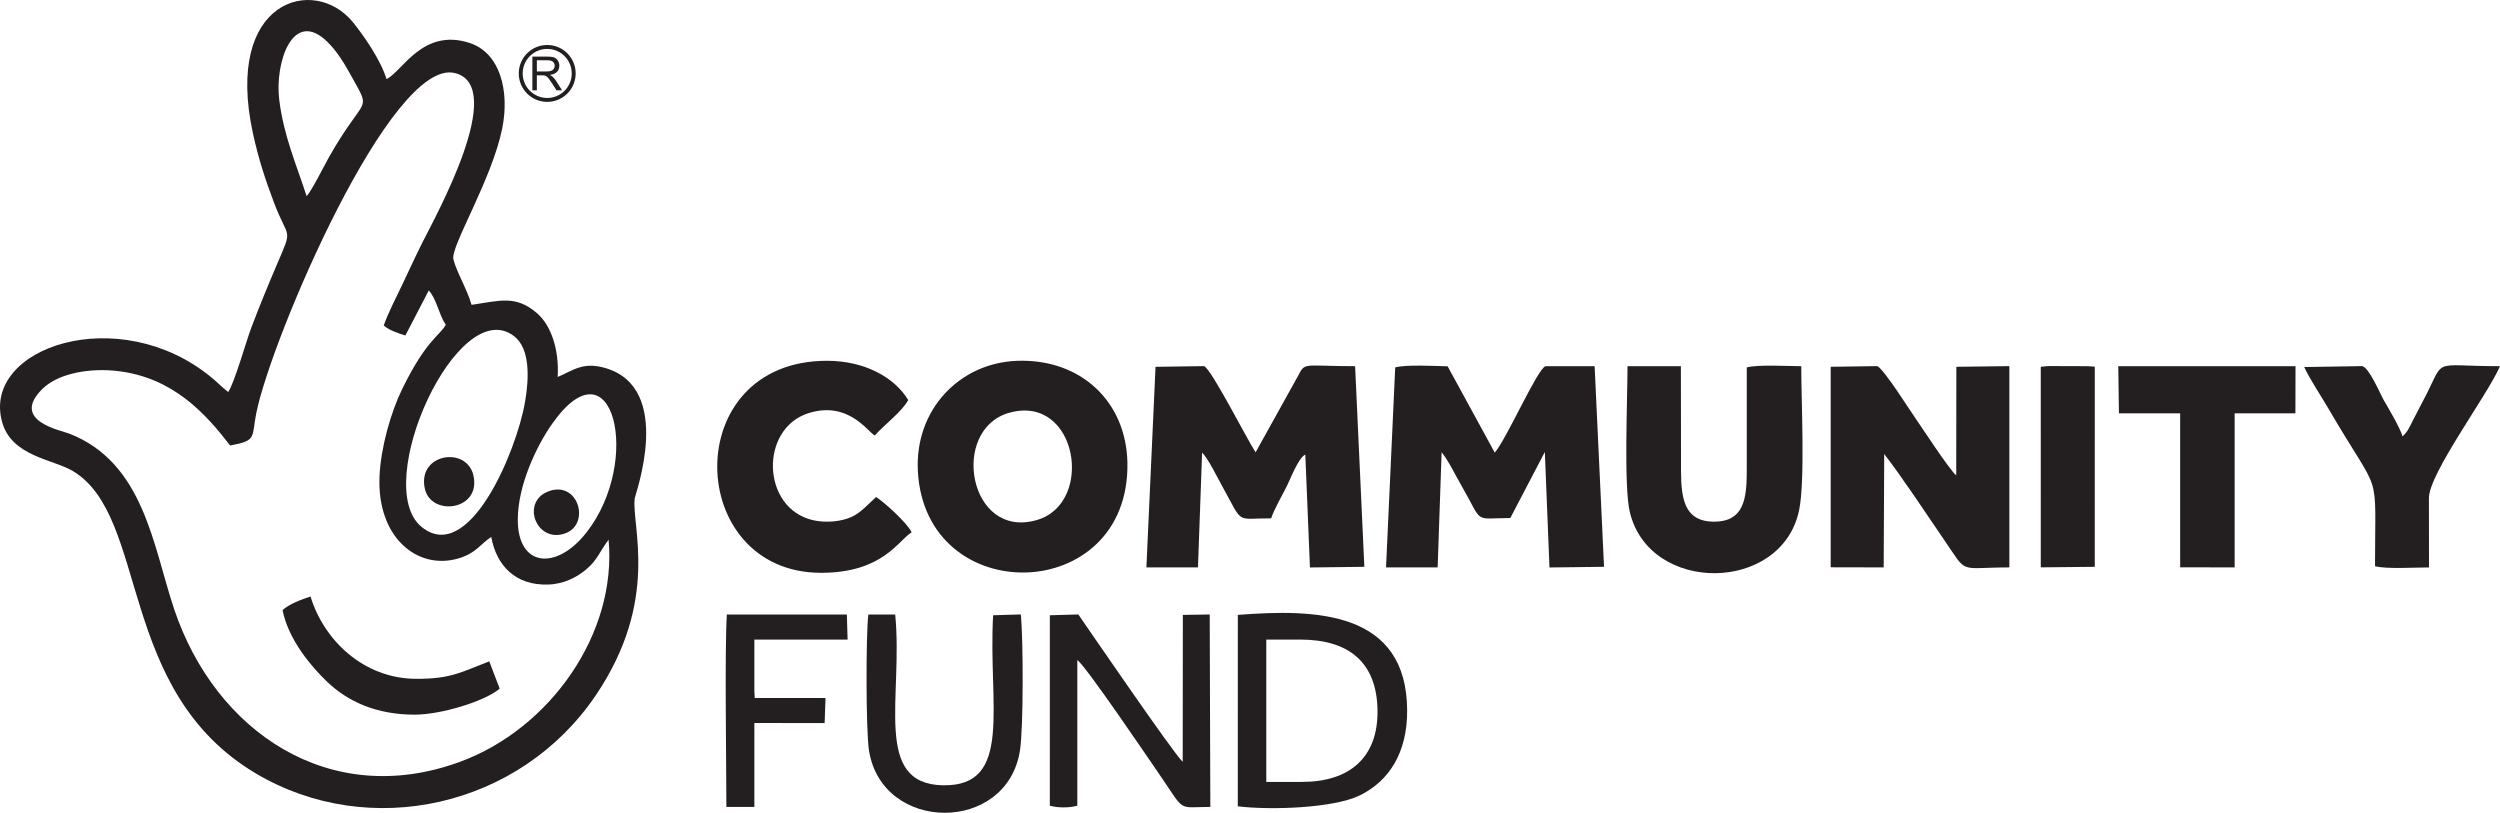 <?xml version="1.0" encoding="UTF-8"?>
<!DOCTYPE svg PUBLIC "-//W3C//DTD SVG 1.1//EN" "http://www.w3.org/Graphics/SVG/1.1/DTD/svg11.dtd">
<!-- Creator: CorelDRAW -->
<svg xmlns="http://www.w3.org/2000/svg" xml:space="preserve" width="449.224mm" height="146.051mm" version="1.1" style="shape-rendering:geometricPrecision; text-rendering:geometricPrecision; image-rendering:optimizeQuality; fill-rule:evenodd; clip-rule:evenodd"
viewBox="0 0 14176.88 4609.17"
 xmlns:xlink="http://www.w3.org/1999/xlink"
 xmlns:xodm="http://www.corel.com/coreldraw/odm/2003">
 <defs>
  <style type="text/css">
   <![CDATA[
    .fil0 {fill:#231F20}
    .fil1 {fill:#231F20;fill-rule:nonzero}
   ]]>
  </style>
 </defs>
 <g id="Layer_x0020_1">
  <g id="_2694747629360">
   <path class="fil0" d="M2936.22 2947.72c0,-197.25 107.78,-420.96 195.29,-545.05 343.8,-487.47 513.07,209.79 193.99,617.13 -169.68,216.61 -389.28,197.1 -389.28,-72.08zm41.02 -667.99c-49.16,284.72 -320.26,927.59 -587.39,707.49 -288.22,-237.48 205.86,-1324.81 524.86,-1081.38 93.08,71.03 85.52,240.71 62.53,373.89zm-801.21 -434.19c27.79,26.07 80.9,44.18 122.73,57l132.62 -255.41c44.01,46.9 56.41,134.52 96.39,194.93 -35.3,62.32 -112.63,88.15 -247.92,365.75 -63.64,130.6 -120.9,330.75 -127.79,494.66 -14.43,343.26 212.17,529.5 442.09,465.78 105.87,-29.34 129.95,-84.2 191.74,-123.11 29.2,162.63 137.99,275.98 322.81,269.67 91.94,-3.14 163.34,-42.42 214.94,-85.28 63.39,-52.66 75.34,-99.38 127.5,-169.13 49,533.2 -333.01,1071.76 -840.92,1259.01 -742.48,273.72 -1390.88,-173.47 -1622.55,-864.89 -120.36,-359.23 -171.46,-831.51 -596.05,-996.04 -47.8,-18.52 -333.86,-72.73 -151.38,-252.86 90.79,-89.63 269.51,-120.17 428.11,-101.4 314.83,37.27 498.51,242.95 636.81,422.11 154.98,-28.37 119.93,-45.58 148.7,-186.72 86.76,-425.66 765.28,-2016.4 1126.3,-1925.25 299.19,75.54 -109.41,810.38 -185.34,961.72 -38.7,77.15 -73.74,153.81 -111.89,234.18 -35.14,74.01 -81.78,163.33 -106.91,235.27zm-437.43 -733.34c-56.97,-177.1 -130.08,-341.18 -155.21,-547.02 -25.83,-211.56 77.38,-519.04 272.72,-328.2 58.81,57.46 99.19,127.41 145.23,210.57 106.03,191.53 65.08,89.41 -136.09,444.21 -26.66,47.02 -98.95,192.98 -126.65,220.43zm453.11 -663.9c-33.12,-109.84 -132.6,-251.39 -190.88,-322.92 -217.69,-267.16 -733.02,-130.16 -566.09,632.84 31.54,144.18 70.46,262.68 119.75,392.76 81.54,215.2 108.07,133.27 16.16,347.97 -52.49,122.6 -96.76,231.27 -144.49,356.28 -29.69,77.75 -97.03,316.93 -132.12,367.73 -32.59,-24.6 -57.06,-51.27 -94.63,-82.3 -523.41,-432.19 -1304.79,-172.65 -1187.61,252.32 53.8,195.12 289.66,211.25 401.15,277.98 433.88,259.69 244.95,1242.9 1036.25,1714.03 645.18,384.13 1500.78,192.76 1930.13,-443.28 362.78,-537.42 202.15,-955.72 219.75,-1114.76 2.52,-22.77 224.05,-624.18 -164.23,-739.27 -129.9,-38.5 -183.16,12.74 -272.48,50.04 9.11,-151.99 -35.27,-290.86 -117.46,-362.02 -121.32,-105.02 -214.67,-69.2 -370.98,-47.11 -23.74,-86.58 -83.71,-182.24 -102.95,-258.52 -17.59,-69.74 219.11,-453.35 277.05,-742.01 43,-214.25 -12.91,-428.86 -185.46,-484.71 -267.57,-86.6 -382.49,164.93 -470.85,204.92z"/>
   <path class="fil0" d="M8760.36 2562.9l26.31 655.09 309.4 -3.75 -53.34 -1137.7 -278.33 0c-44.19,10.66 -223.51,418.21 -288.11,489.98l-267.16 -489.29c-72.75,-1.54 -234.01,-10.88 -297.28,6.18l-52.02 1134.27 292.72 0.02 22.49 -653.34c42.3,53.45 76.38,127.41 113.44,191.37 125.2,216.05 60.12,183.63 276.09,181.79l195.78 -374.62z"/>
   <path class="fil0" d="M6816.84 2566.45c37.57,39.27 82.89,134.52 113.3,189.21 123.38,221.84 70.2,183.7 278.4,183.7 17.12,-53.39 65.9,-135.33 91.08,-187.54 19.03,-39.45 64.36,-156.34 102.43,-174.19l26.37 640.36 308.43 -3.71 -52.37 -1137.74c-298.05,0 -281.83,-25.87 -324.71,57.1l-239.56 431.37c-49.41,-74.66 -254.91,-480.75 -292.98,-488.8l-274.47 3.82 -51.88 1137.66 292.53 -0.01 23.42 -651.23z"/>
   <path class="fil0" d="M10684.88 2574.75c104.48,134.45 235.84,335.43 338.73,485.19 138.7,201.89 75.69,157.75 371.01,157.75l0 -1141.46 -300.61 3.75 -0.73 615.8c-37.33,-29.68 -197.73,-276.14 -225.35,-315.14 -36.14,-51.02 -181.59,-283.65 -222.02,-304.44l-264.46 3.78 -0.01 1137.04 300.52 0.67 2.91 -642.94z"/>
   <path class="fil0" d="M5722.32 2341.01c387.01,-109.4 487.12,510.22 159.51,607.31 -389.68,115.49 -496.48,-512.06 -159.51,-607.31zm-517.44 328.38c39.57,789.38 1202.78,764.19 1188.41,-44.81 -6.16,-346.95 -264.2,-590.88 -624.13,-578.49 -329.26,11.33 -581.55,278.77 -564.28,623.3z"/>
   <path class="fil0" d="M9229.22 2076.55c0,184.33 -22.01,680.33 13.01,827 111.89,468.62 862.83,460.02 960.13,-10.62 34.81,-168.35 12.14,-617.14 12.14,-816.37 -75.35,0 -245.98,-10.34 -308.99,6.91 0,176.75 -0.04,353.51 0,530.26 0.04,175.7 8.81,349.84 -194.38,344.32 -187.74,-5.1 -178.57,-182.63 -178.53,-355.45 0.04,-175.35 0,-350.7 -0.69,-526.04l-302.68 0z"/>
   <path class="fil0" d="M4960.38 2469.72c52.82,-60.26 153.78,-134.07 189.92,-201.14 -75.66,-126.14 -243.81,-222.66 -460.63,-222.66 -843.04,0 -805.59,1202.38 -33.4,1202.38 351.97,0 439.09,-186.18 513.52,-229.63 -24.98,-53.98 -159.2,-173.95 -201.79,-200.44 -38.38,35.38 -87.19,89.71 -138.61,112.99 -61.95,28.05 -149.57,34.65 -219.31,18.54 -293.61,-67.78 -303.23,-520.09 -24.69,-607.06 224.47,-70.09 333.08,103.31 374.99,127.01z"/>
   <path class="fil0" d="M13066.64 2081.37c34.61,74.02 96.93,166.05 140.96,241.71 301.01,517.17 260.53,310.75 260.53,887.71 62.7,17.16 231.32,6.91 306.21,6.91 0,-130.97 -0.71,-262.07 -0.53,-393 0.2,-140.7 330.13,-580.21 403.06,-748.15 -407.47,0 -300.84,-56.44 -438.57,200.92 -20.08,37.51 -35.08,67.42 -53.1,102.32 -18.93,36.65 -31.45,68.85 -61.11,94.72 -12.86,-46.64 -78.31,-157.23 -106.29,-205.28 -19.89,-34.17 -82.11,-183.92 -121.99,-193.07l-329.17 5.22z"/>
   <polygon class="fil0" points="12016,2343.79 12363.17,2343.79 12363.16,3217.04 12672.16,3217.69 12672.16,2343.79 13016.7,2343.79 13017.29,2076.55 12012.17,2076.55 "/>
   <path class="fil0" d="M7180.76 3626.84l192 0c272.5,0 434.62,125.55 438.76,400.71 4.05,269.68 -160.6,406.42 -427.71,406.42l-203.05 0 0 -807.13zm-161.52 945.69c184.3,22.3 542.44,11.08 691.68,-62.01 164.84,-80.73 270.1,-240.9 268.75,-482.89 -3.16,-564.49 -519.16,-575.44 -960.31,-540.71l-0.12 1085.61z"/>
   <path class="fil0" d="M6109.17 3743.08c45.29,28.95 411.32,569.86 451.93,628.49 167.01,241.1 106.15,204.38 302.42,204.38l-3.52 -1091.4 -152.31 2.37 -0.87 832.94c-45.75,-37.2 -564.34,-796.33 -592.07,-835.57l-161.42 4.74 -0.08 1079.99c46.09,12.68 109.83,12.68 155.92,0l0 -825.92z"/>
   <path class="fil0" d="M4924.1 3484.84c-14.14,116.84 -13.99,660.68 3.82,771.76 75.25,469.27 784.05,471.58 856.3,-2.02 20.07,-131.6 18.41,-630.08 4.89,-770.29l-157.35 4.72c-29.33,508.61 117.53,972.6 -285.5,964.16 -398.42,-8.34 -224.23,-499.75 -269.71,-968.34l-152.45 0z"/>
   <polygon class="fil0" points="11572.76,3217.34 11878.97,3214.26 11879.03,2079.17 11837.17,2076.55 11614.45,2075.86 11572.71,2079.98 "/>
   <path class="fil0" d="M4277.74 3626.84l528.8 0 -4.15 -141.99 -680.68 -0.06c-12.72,203.36 -2.62,843.88 -2.62,1091.16l158.65 0 0 -475.92 398.5 0.31 5.08 -142.29 -401.45 0.04 -2.13 -41.79 0 -289.46z"/>
   <path class="fil0" d="M1602.26 3459.84c33.68,170.15 165.88,323.24 253.55,407.03 117.83,112.63 280.68,185.81 495.88,185.81 147.11,0 396.05,-74.69 481.88,-147.52l-59.08 -154.82c-159.27,60.99 -215.19,99.16 -411.67,99.16 -305.66,0 -529.09,-225.25 -601.83,-466.96 -52.22,16.72 -121.63,43.22 -158.74,77.3z"/>
   <path class="fil0" d="M2408.73 2769.58c34.4,162.81 323.15,125.38 275.5,-75.15 -39.34,-165.54 -317.37,-122.99 -275.5,75.15z"/>
   <path class="fil0" d="M3106.63 2787.68c-154.54,61.94 -63.1,297.16 100.46,236.14 143.98,-53.72 70.82,-304.79 -100.46,-236.14z"/>
   <path class="fil1" d="M3103.12 255.11c44.55,0 84.88,18.06 114.08,47.26 29.19,29.19 47.26,69.53 47.26,114.08 0,44.55 -18.06,84.88 -47.26,114.08 -29.19,29.19 -69.53,47.26 -114.08,47.26 -44.55,0 -84.89,-18.06 -114.08,-47.26 -29.19,-29.19 -47.26,-69.53 -47.26,-114.08 0,-44.55 18.06,-84.89 47.26,-114.08 29.19,-29.19 69.53,-47.26 114.08,-47.26zm98.34 63c-25.16,-25.16 -59.93,-40.73 -98.34,-40.73 -38.4,0 -73.18,15.57 -98.34,40.73 -25.16,25.16 -40.73,59.93 -40.73,98.34 0,38.4 15.56,73.17 40.73,98.34 25.16,25.16 59.93,40.73 98.34,40.73 38.4,0 73.17,-15.56 98.34,-40.73 25.16,-25.16 40.73,-59.93 40.73,-98.34 0,-38.4 -15.57,-73.18 -40.73,-98.34z"/>
   <path class="fil1" d="M3018.97 512.1l0 -191.31 84.79 0c17.06,0 30.02,1.74 38.88,5.17 8.86,3.43 15.94,9.49 21.24,18.17 5.3,8.68 7.93,18.3 7.93,28.81 0,13.58 -4.41,25.03 -13.18,34.33 -8.77,9.31 -22.31,15.19 -40.66,17.73 6.73,3.21 11.8,6.41 15.27,9.53 7.39,6.77 14.38,15.27 20.93,25.47l33.09 52.1 -31.62 0 -25.29 -39.81c-7.35,-11.53 -13.45,-20.31 -18.22,-26.41 -4.81,-6.1 -9.08,-10.33 -12.87,-12.78 -3.74,-2.4 -7.62,-4.1 -11.53,-5.08 -2.85,-0.58 -7.52,-0.89 -14.07,-0.89l-29.3 0 0 84.97 -25.38 0zm25.38 -106.88l54.33 0c11.58,0 20.57,-1.2 27.07,-3.61 6.5,-2.36 11.45,-6.19 14.79,-11.49 3.39,-5.26 5.08,-10.96 5.08,-17.15 0,-9.04 -3.25,-16.52 -9.8,-22.36 -6.55,-5.84 -16.88,-8.73 -30.99,-8.73l-60.48 0 0 63.33z"/>
  </g>
 </g>
</svg>

